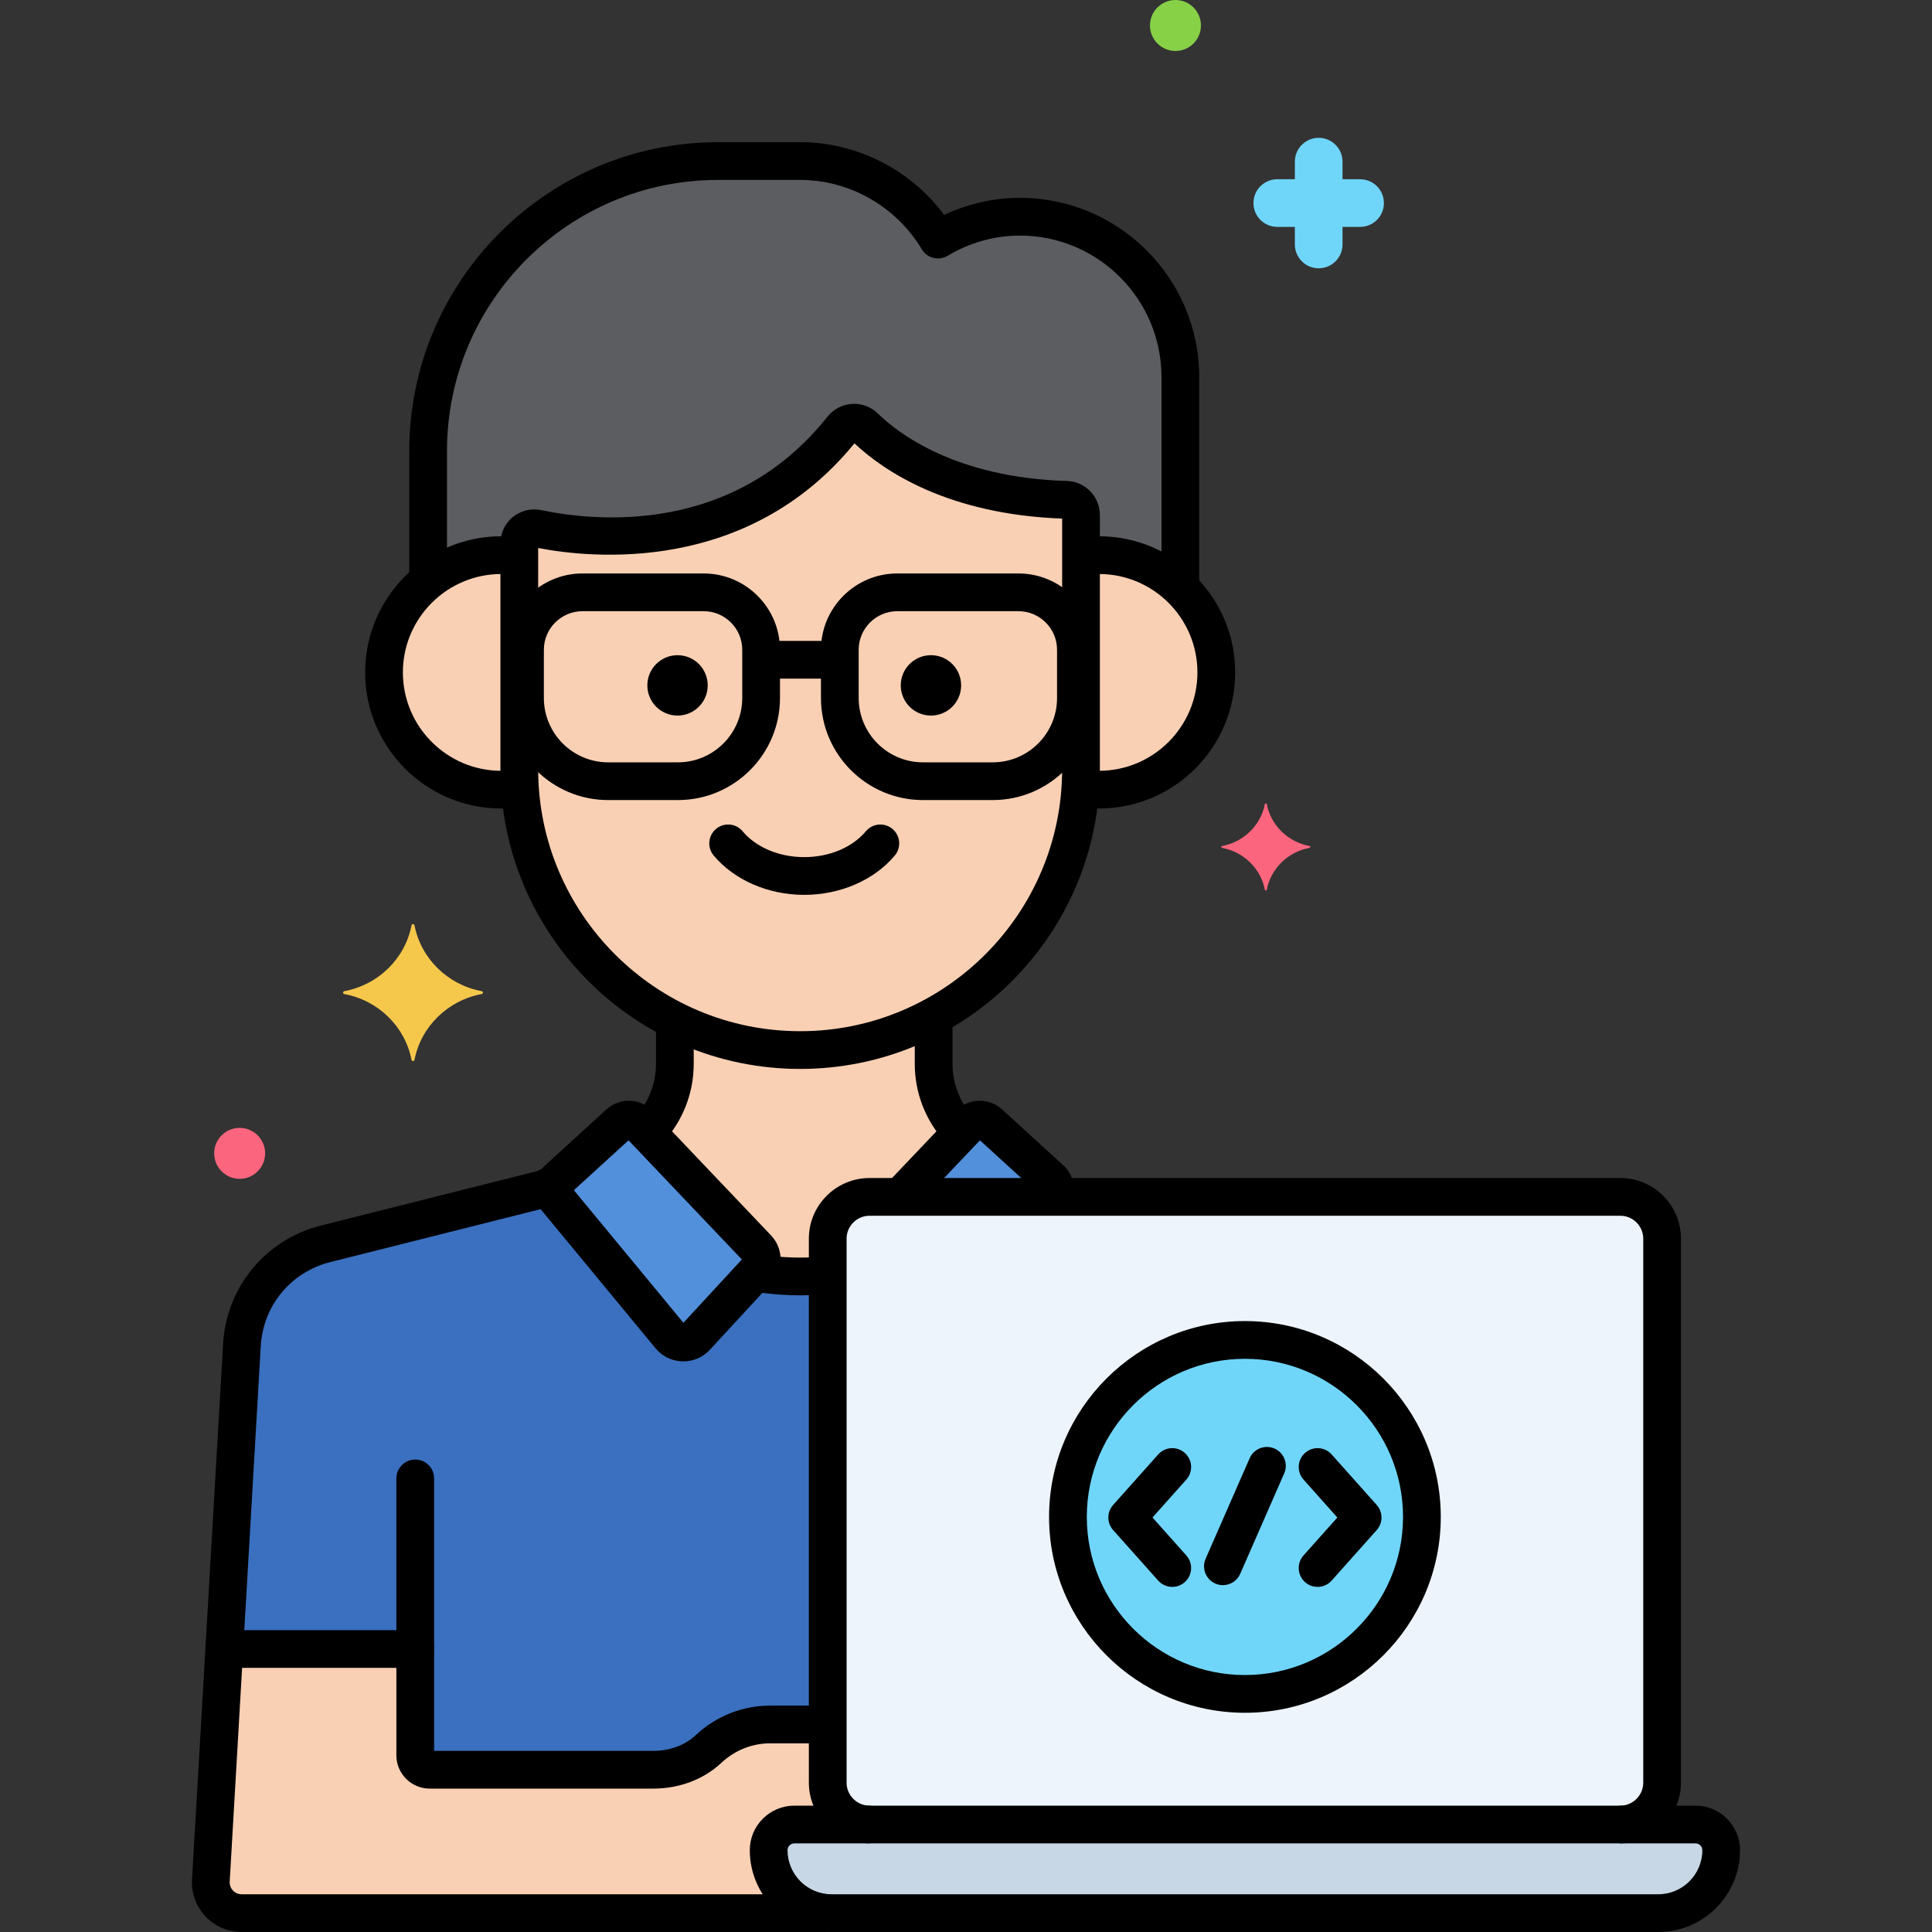 <svg enable-background="new 0 0 256 256" height="512" viewBox="0 0 256 256" width="512" xmlns="http://www.w3.org/2000/svg"><rect x="0" y="0" width="256" height="256" fill="#333333" stroke="none"/><g id="Layer_1"><g><g><g><g><path d="m101.851 245.157c0-1.877 1.521-3.398 3.398-3.398h9.965c-3.045 0-5.536-2.491-5.536-5.536v-72.093c0-3.045 2.491-5.536 5.536-5.536h4.055l8.164-8.583c-2.343-2.368-3.722-5.597-3.722-9.04v-6.335c-5.268 2.868-11.296 4.501-17.686 4.501-5.959 0-11.597-1.427-16.604-3.945v5.778c0 3.443-1.379 6.671-3.722 9.04l14.659 15.411c.77.81.78 2.078.022 2.899l-8.157 8.837c-.936 1.014-2.552.97-3.431-.094l-15.055-18.223c-.484-.586-.551-1.382-.23-2.026l-1.471.725-28.902 7.275c-6.233 1.569-10.721 7.008-11.078 13.425l-4.115 70.951c-.13 2.34 1.732 4.31 4.076 4.31h78.177c-4.608 0-8.343-3.735-8.343-8.343z" fill="#3a70bf"/></g></g></g><g><g><path d="m214.703 158.594h-99.488c-3.045 0-5.536 2.491-5.536 5.536v72.093c0 3.045 2.491 5.536 5.536 5.536h99.488c3.045 0 5.536-2.491 5.536-5.536v-72.093c0-3.045-2.492-5.536-5.536-5.536z" fill="#edf4fc"/></g></g><g><g><path d="m224.668 241.759h-119.419c-1.877 0-3.398 1.521-3.398 3.398 0 4.607 3.735 8.343 8.343 8.343h109.53c4.607 0 8.343-3.735 8.343-8.343-.001-1.876-1.523-3.398-3.399-3.398z" fill="#c7d7e5"/></g></g><g><g><path d="m111.598 56.772c-13.593 17.094-33.644 14.681-40.386 13.27-1.225-.256-2.401.667-2.402 1.919v.025 29.936c0 20.468 16.747 37.215 37.215 37.215 20.468 0 37.215-16.747 37.215-37.215v-33.15c0-.194-.002-.388-.006-.582-.021-1.055-.866-1.925-1.921-1.956-15.46-.453-23.606-6.581-26.736-9.649-.855-.838-2.234-.749-2.979.187z" fill="#f9d0b4"/></g></g><g><g><g><path d="m66.422 73.561c.813 0 1.609.069 2.388.189v-1.763c0-.008 0-.017 0-.025.001-1.252 1.177-2.175 2.402-1.919 6.742 1.411 26.794 3.823 40.386-13.27.745-.937 2.124-1.025 2.978-.187 3.13 3.068 11.276 9.196 26.736 9.649 1.055.031 1.9.901 1.921 1.956.004.194.006.388.006.582v4.978c.779-.121 1.575-.189 2.388-.189 4.188 0 7.982 1.665 10.777 4.36v-27.949c0-11.692-9.566-21.258-21.258-21.258-3.966 0-7.673 1.121-10.859 3.031-3.722-6.211-10.502-10.405-18.23-10.405h-10.916c-21.127 0-38.413 17.286-38.413 38.413v17.212c2.658-2.126 6.024-3.405 9.694-3.405z" fill="#5b5d60"/></g></g></g><g><g><path d="m145.628 73.561c-.813 0-1.609.069-2.388.189v28.173c0 .839-.038 1.67-.094 2.496.81.13 1.635.217 2.482.217 8.581 0 15.537-6.956 15.537-15.537s-6.956-15.538-15.537-15.538z" fill="#f9d0b4"/></g></g><g><g><path d="m68.81 101.923c0-3.856 0-20.507 0-28.173-.779-.121-1.575-.189-2.388-.189-8.581 0-15.538 6.957-15.538 15.538s6.956 15.537 15.538 15.537c.847 0 1.672-.086 2.482-.217v-.001c-.056-.825-.094-1.656-.094-2.495z" fill="#f9d0b4"/></g></g><g><g><path d="m139.561 158.594c.442-.75.316-1.724-.347-2.329l-8.134-7.427c-.753-.687-1.917-.646-2.619.092l-9.192 9.664z" fill="#5290db"/></g></g><g><g><path d="m73.918 156.265 8.134-7.427c.753-.687 1.917-.646 2.619.092l15.687 16.491c.77.81.78 2.078.022 2.899l-8.157 8.837c-.936 1.014-2.552.97-3.431-.094l-15.055-18.223c-.636-.769-.556-1.902.181-2.575z" fill="#5290db"/></g></g><g><g><path d="m100.077 168.648c1.939.315 3.923.49 5.947.49 1.233 0 2.451-.067 3.653-.188v-4.82c0-3.045 2.491-5.536 5.536-5.536h4.055l8.164-8.583c-2.343-2.368-3.722-5.597-3.722-9.04v-6.335c-5.268 2.868-11.296 4.501-17.686 4.501-5.959 0-11.597-1.427-16.604-3.945v5.778c0 3.443-1.379 6.671-3.722 9.04l14.659 15.411c.77.81.78 2.078.022 2.899z" fill="#f9d0b4"/></g></g><g><g><path d="m106.025 171.638c-1.921 0-3.893-.15-5.86-.446-1.366-.205-2.306-1.479-2.101-2.844.206-1.366 1.478-2.308 2.844-2.101 2.69.404 5.292.498 8.003.263 1.38-.113 2.587.9 2.706 2.275s-.9 2.587-2.275 2.706c-1.117.098-2.234.147-3.317.147z"/></g></g><g><g><path d="m86.001 152.194c-.607 0-1.215-.22-1.696-.664-1.014-.937-1.076-2.519-.139-3.533 1.776-1.922 2.755-4.417 2.755-7.025v-5.389c0-1.381 1.119-2.5 2.5-2.5s2.5 1.119 2.5 2.5v5.389c0 3.87-1.45 7.57-4.083 10.419-.493.533-1.164.803-1.837.803z"/></g></g><g><g><path d="m127.036 152.09c-.682 0-1.362-.277-1.855-.823-2.56-2.831-3.969-6.487-3.969-10.295v-5.765c0-1.381 1.119-2.5 2.5-2.5s2.5 1.119 2.5 2.5v5.765c0 2.566.951 5.031 2.678 6.941.926 1.024.846 2.605-.178 3.531-.479.433-1.079.646-1.676.646z"/></g></g><g><g><circle cx="164.958" cy="201" fill="#70d6f9" r="23.451"/></g></g><g><g><path d="m101.851 245.119c.008-1.86 1.538-3.36 3.398-3.36h9.965c-3.045 0-5.536-2.491-5.536-5.536v-7.723h-7.612c-3.154 0-6.029 1.237-8.174 3.246-1.972 1.848-4.649 2.754-7.352 2.754h-29.601c-1.059 0-1.918-.859-1.918-1.918v-14.082h-25.301l-1.78 30.69c-.13 2.34 1.732 4.31 4.076 4.31h78.177c-4.62 0-8.363-3.756-8.342-8.381z" fill="#f9d0b4"/></g></g><g><g><path d="m55.021 221.375c-1.381 0-2.5-1.119-2.5-2.5v-22.979c0-1.381 1.119-2.5 2.5-2.5s2.5 1.119 2.5 2.5v22.979c0 1.38-1.119 2.5-2.5 2.5z"/></g></g><g><g><g><path d="m109.25 256h-77.233c-1.802 0-3.545-.75-4.783-2.06-1.238-1.309-1.89-3.09-1.79-4.889l4.115-70.957c.42-7.545 5.63-13.859 12.964-15.705l28.644-7.209.677-.334c1.239-.611 2.738-.102 3.348 1.137.611 1.238.102 2.737-1.137 3.348l-.915.451c-.158.078-.324.139-.495.182l-28.901 7.274c-5.2 1.309-8.895 5.786-9.193 11.14l-4.115 70.957c-.024.433.129.851.431 1.17s.711.495 1.15.495h77.233c1.381 0 2.5 1.119 2.5 2.5s-1.119 2.5-2.5 2.5z"/></g></g></g><g><g><path d="m106.566 118.573c-4.776 0-9.262-1.95-11.999-5.215-.887-1.058-.748-2.635.31-3.522 1.06-.888 2.636-.747 3.522.31 1.798 2.146 4.852 3.427 8.167 3.427s6.369-1.281 8.167-3.426c.887-1.058 2.463-1.198 3.522-.31 1.058.887 1.197 2.464.31 3.522-2.737 3.265-7.223 5.214-11.999 5.214z"/></g></g><g><g><circle cx="123.355" cy="90.816" r="4"/></g></g><g><g><circle cx="89.776" cy="90.816" r="4"/></g></g><g><g><path d="m131.542 106.014h-9.237c-7.458 0-13.524-6.067-13.524-13.524v-6.39c0-5.577 4.538-10.114 10.115-10.114h16.056c5.577 0 10.115 4.537 10.115 10.114v6.39c-.001 7.457-6.068 13.524-13.525 13.524zm-12.647-25.028c-2.82 0-5.115 2.294-5.115 5.114v6.39c0 4.7 3.824 8.524 8.524 8.524h9.237c4.7 0 8.524-3.824 8.524-8.524v-6.39c0-2.82-2.294-5.114-5.115-5.114z"/></g></g><g><g><path d="m89.827 106.014h-9.237c-7.458 0-13.524-6.067-13.524-13.524v-6.39c0-5.577 4.538-10.114 10.115-10.114h16.056c5.577 0 10.115 4.537 10.115 10.114v6.39c0 7.457-6.067 13.524-13.525 13.524zm-12.646-25.028c-2.82 0-5.115 2.294-5.115 5.114v6.39c0 4.7 3.824 8.524 8.524 8.524h9.237c4.7 0 8.524-3.824 8.524-8.524v-6.39c0-2.82-2.294-5.114-5.115-5.114z"/></g></g><g><g><path d="m110.237 89.924h-8.343c-1.381 0-2.5-1.119-2.5-2.5s1.119-2.5 2.5-2.5h8.343c1.381 0 2.5 1.119 2.5 2.5s-1.119 2.5-2.5 2.5z"/></g></g><g><g><path d="m214.869 244.256c-1.346 0-2.457-1.07-2.498-2.425-.042-1.38 1.043-2.533 2.424-2.574 1.623-.049 2.943-1.41 2.943-3.034v-72.093c0-1.674-1.362-3.036-3.036-3.036h-99.488c-1.674 0-3.036 1.362-3.036 3.036v72.093c0 1.625 1.32 2.985 2.943 3.034 1.38.042 2.465 1.194 2.424 2.574-.042 1.38-1.176 2.455-2.574 2.424-4.297-.129-7.793-3.733-7.793-8.032v-72.093c0-4.431 3.605-8.036 8.036-8.036h99.488c4.431 0 8.036 3.605 8.036 8.036v72.093c0 4.299-3.496 7.903-7.793 8.032-.025.001-.05.001-.076.001z"/></g></g><g><g><path d="m219.723 256h-109.53c-5.979 0-10.842-4.864-10.842-10.843 0-3.252 2.646-5.898 5.898-5.898h119.418c3.252 0 5.898 2.646 5.898 5.898.001 5.979-4.863 10.843-10.842 10.843zm-114.473-11.741c-.496 0-.898.403-.898.898 0 3.222 2.621 5.843 5.842 5.843h109.53c3.222 0 5.843-2.621 5.843-5.843 0-.495-.403-.898-.898-.898z"/></g></g><g><g><g><path d="m155.331 210.271c-.688 0-1.373-.282-1.867-.836l-5.968-6.692c-.846-.948-.846-2.38 0-3.328l5.968-6.692c.918-1.03 2.5-1.121 3.53-.202s1.121 2.5.202 3.53l-4.484 5.028 4.484 5.028c.919 1.03.829 2.611-.202 3.53-.477.426-1.072.634-1.663.634z"/></g></g><g><g><path d="m174.586 210.271c-.592 0-1.187-.209-1.663-.634-1.03-.919-1.121-2.5-.202-3.53l4.484-5.028-4.484-5.028c-.919-1.03-.829-2.611.202-3.53 1.03-.92 2.61-.828 3.53.202l5.969 6.692c.846.948.846 2.38 0 3.328l-5.969 6.692c-.494.554-1.179.836-1.867.836z"/></g></g><g><g><path d="m162.041 210.042c-.335 0-.675-.067-1.002-.21-1.265-.554-1.84-2.029-1.287-3.293l5.833-13.313c.554-1.264 2.028-1.841 3.293-1.287s1.84 2.029 1.287 3.293l-5.833 13.313c-.411.937-1.329 1.497-2.291 1.497z"/></g></g></g><g><g><path d="m63.822 131.331c-4.498-.838-8.043-4.31-8.898-8.716-.043-.221-.352-.221-.395 0-.855 4.406-4.4 7.879-8.898 8.716-.226.042-.226.345 0 .387 4.498.838 8.043 4.31 8.898 8.717.043.221.352.221.395 0 .855-4.406 4.4-7.879 8.898-8.717.225-.043.225-.345 0-.387z" fill="#f5c84c"/></g></g><g><g><path d="m173.515 112.101c-2.862-.533-5.118-2.743-5.663-5.547-.027-.141-.224-.141-.251 0-.544 2.804-2.8 5.014-5.663 5.547-.144.027-.144.219 0 .246 2.862.533 5.118 2.743 5.663 5.547.027.141.224.141.251 0 .544-2.804 2.8-5.014 5.663-5.547.143-.027.143-.219 0-.246z" fill="#fc657e"/></g></g><g><g><path d="m169.246 23.75h2.33v-2.33c0-1.744 1.413-3.157 3.157-3.157s3.157 1.413 3.157 3.157v2.33h2.329c1.744 0 3.157 1.413 3.157 3.157s-1.413 3.157-3.157 3.157h-2.329v2.33c0 1.744-1.413 3.157-3.157 3.157s-3.157-1.413-3.157-3.157v-2.33h-2.33c-1.744 0-3.157-1.413-3.157-3.157s1.413-3.157 3.157-3.157z" fill="#70d6f9"/></g></g><g><g><circle cx="31.755" cy="152.825" fill="#fc657e" r="3.377"/></g></g><g><g><circle cx="155.755" cy="3.377" fill="#87d147" r="3.377"/></g></g><g><g><path d="m106.025 141.638c-21.899 0-39.715-17.816-39.715-39.715v-29.936c.001-1.371.603-2.628 1.65-3.479 1.059-.859 2.433-1.192 3.764-.912 7.237 1.514 25.418 3.338 37.917-12.38.796-1 1.982-1.619 3.253-1.698 1.273-.081 2.521.389 3.432 1.281 2.593 2.542 10.226 8.501 25.06 8.936 2.391.071 4.3 2.006 4.348 4.406.004.209.006.42.006.632v33.151c0 21.898-17.816 39.714-39.715 39.714zm-34.715-69.025v29.311c0 19.142 15.573 34.715 34.715 34.715s34.715-15.573 34.715-34.715v-33.152c0-.019 0-.038 0-.056-15.154-.563-23.626-6.308-27.522-9.97-14.188 17.397-34.92 15.217-41.908 13.867zm42.244-14.284c0 .001 0 .001-.001.002 0-.001.001-.001.001-.002z"/></g></g><g><g><g><path d="m156.404 79.5c-1.381 0-2.5-1.119-2.5-2.5v-27.027c0-10.343-8.415-18.758-18.758-18.758-3.345 0-6.655.925-9.574 2.675-.569.341-1.251.441-1.893.281-.643-.161-1.196-.571-1.537-1.14-3.396-5.668-9.56-9.19-16.086-9.19h-10.915c-19.803 0-35.913 16.111-35.913 35.914v16.87c0 1.381-1.119 2.5-2.5 2.5s-2.5-1.119-2.5-2.5v-16.87c0-22.56 18.354-40.914 40.913-40.914h10.916c7.481 0 14.582 3.641 19.048 9.638 3.15-1.487 6.579-2.264 10.042-2.264 13.1 0 23.758 10.658 23.758 23.758v27.027c-.001 1.38-1.12 2.5-2.501 2.5z"/></g></g></g><g><g><path d="m145.628 107.136c-.622 0-1.254-.038-1.933-.117-1.372-.159-2.354-1.399-2.196-2.771.159-1.371 1.392-2.356 2.771-2.196.485.056.93.083 1.357.083 7.189 0 13.038-5.849 13.038-13.038s-5.849-13.038-13.038-13.038c-.41 0-.835.022-1.265.065-1.372.134-2.599-.865-2.737-2.239-.137-1.374.865-2.599 2.239-2.737.594-.059 1.187-.089 1.763-.089 9.946 0 18.038 8.092 18.038 18.038s-8.091 18.039-18.037 18.039z"/></g></g><g><g><path d="m66.422 107.136c-9.946 0-18.038-8.092-18.038-18.038s8.092-18.038 18.038-18.038c.476 0 .947.02 1.413.058 1.376.113 2.4 1.32 2.288 2.696-.113 1.377-1.327 2.402-2.696 2.288-.332-.027-.667-.042-1.005-.042-7.189 0-13.038 5.849-13.038 13.038s5.849 13.038 13.038 13.038c.346 0 .688-.018 1.025-.049 1.381-.132 2.592.885 2.719 2.26s-.885 2.592-2.26 2.719c-.505.046-1.004.07-1.484.07z"/></g></g><g><g><path d="m119.63 160.714c-.619 0-1.239-.229-1.723-.688-1-.952-1.04-2.534-.088-3.535l8.831-9.284c1.628-1.711 4.372-1.808 6.116-.215l8.134 7.427c1.179 1.076 1.676 2.711 1.295 4.265-.329 1.34-1.682 2.161-3.023 1.833-1.212-.297-2-1.432-1.897-2.638l-7.426-6.78-8.406 8.838c-.492.517-1.152.777-1.813.777z"/></g></g><g><g><path d="m90.548 180.391c-.044 0-.087 0-.131-.002-1.379-.038-2.674-.669-3.553-1.733l-15.054-18.224c-1.486-1.798-1.301-4.439.422-6.013l8.134-7.427c1.745-1.593 4.489-1.497 6.116.216l15.687 16.491c1.673 1.76 1.693 4.535.047 6.318l-8.157 8.836c-.906.982-2.18 1.538-3.511 1.538zm-14.504-22.683 14.512 17.568 7.744-8.39-15.018-15.788zm-.44.403c0-.001.001-.001.002-.002z"/></g></g><g><g><path d="m164.958 226.951c-14.31 0-25.951-11.642-25.951-25.951s11.642-25.951 25.951-25.951 25.951 11.642 25.951 25.951-11.641 25.951-25.951 25.951zm0-46.902c-11.553 0-20.951 9.398-20.951 20.951s9.398 20.951 20.951 20.951c11.552 0 20.951-9.398 20.951-20.951s-9.398-20.951-20.951-20.951z"/></g></g><g><g><path d="m86.541 237h-29.603c-2.436 0-4.417-1.981-4.417-4.417v-11.583h-22.365c-1.381 0-2.5-1.119-2.5-2.5s1.119-2.5 2.5-2.5h24.865c1.381 0 2.5 1.119 2.5 2.5v13.5h29.02c2.208 0 4.212-.738 5.642-2.078 2.699-2.529 6.209-3.922 9.883-3.922h6.81c1.381 0 2.5 1.119 2.5 2.5s-1.119 2.5-2.5 2.5h-6.81c-2.4 0-4.695.913-6.464 2.571-2.36 2.211-5.578 3.429-9.061 3.429z"/></g></g></g></g></svg>